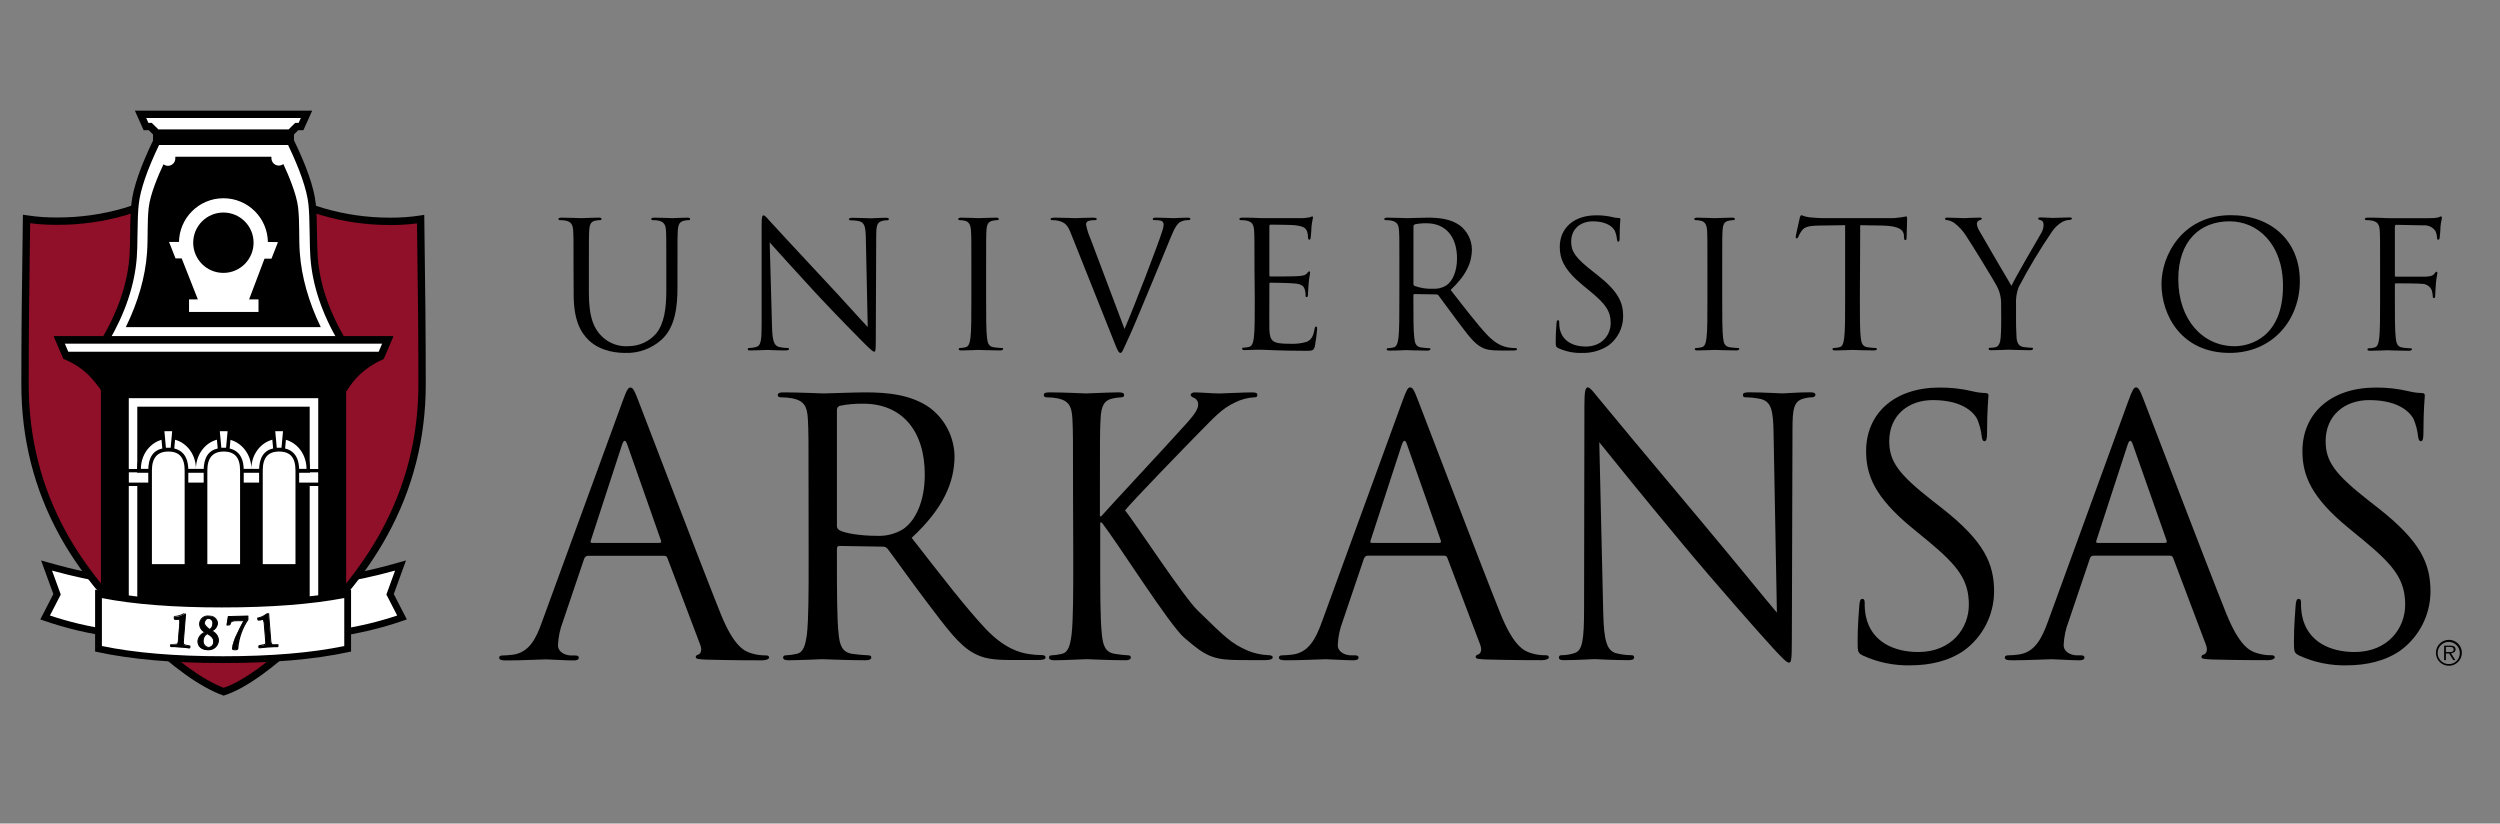 <svg xmlns="http://www.w3.org/2000/svg" xmlns:xlink="http://www.w3.org/1999/xlink" fill="none" version="1.1" width="170" height="56" viewBox="0 0 170 56"><rect x="0" y="0" width="170" height="56" fill="#808080" stroke="none"/><defs><clipPath id="master_svg0_474_20939"><rect x="0" y="0" width="170" height="56" rx="0"/></clipPath></defs><g clip-path="url(#master_svg0_474_20939)"><g><g><path d="M42.337,27.284C42.626,26.487,42.722,26.354,42.868,26.354C43.013,26.354,43.119,26.475,43.398,27.221C43.759,28.135,47.54,38.084,49.01,41.747C49.877,43.89,50.575,44.277,51.083,44.42C51.394,44.519,51.719,44.568,52.045,44.566C52.191,44.566,52.296,44.588,52.296,44.709C52.296,44.83,52.08,44.902,51.814,44.902C51.452,44.902,49.693,44.902,48.033,44.855C47.576,44.83,47.309,44.83,47.309,44.686C47.309,44.588,47.382,44.541,47.478,44.515C47.623,44.468,47.767,44.252,47.623,43.867L45.382,37.941C45.353,37.848,45.263,37.788,45.166,37.795L39.976,37.795C39.855,37.795,39.785,37.868,39.725,37.989L38.28,42.259C38.081,42.776,37.967,43.322,37.943,43.875C37.943,44.355,38.446,44.573,38.858,44.573L39.109,44.573C39.277,44.573,39.36,44.621,39.36,44.716C39.36,44.862,39.215,44.91,38.999,44.91C38.421,44.91,37.386,44.837,37.119,44.837C36.853,44.837,35.529,44.91,34.399,44.91C34.085,44.91,33.941,44.862,33.941,44.716C33.941,44.621,34.037,44.573,34.157,44.573C34.326,44.573,34.66,44.548,34.856,44.523C35.964,44.38,36.446,43.465,36.866,42.262L42.337,27.284ZM44.85,36.918C44.97,36.918,44.97,36.845,44.945,36.75L42.659,30.246Q42.478,29.703,42.297,30.246L40.177,36.75C40.129,36.871,40.177,36.918,40.25,36.918L44.85,36.918ZM54.982,33.667C54.982,29.899,54.982,29.233,54.934,28.465C54.886,27.643,54.683,27.259,53.899,27.09C53.629,27.041,53.355,27.017,53.08,27.017C52.985,27.017,52.887,26.97,52.887,26.874C52.887,26.729,53.007,26.681,53.273,26.681C54.356,26.681,55.874,26.754,55.994,26.754C56.261,26.754,58.089,26.681,58.838,26.681C60.345,26.681,61.968,26.827,63.245,27.741C64.269,28.519,64.881,29.721,64.908,31.007C64.908,32.788,64.154,34.572,61.994,36.572C63.968,39.102,65.606,41.244,67.003,42.737C68.304,44.111,69.339,44.375,69.942,44.473C70.253,44.523,70.567,44.547,70.882,44.546C71.003,44.546,71.098,44.616,71.098,44.689C71.098,44.835,70.955,44.882,70.52,44.882L68.809,44.882C67.46,44.882,66.86,44.762,66.232,44.425C65.197,43.87,64.353,42.689,62.981,40.883C61.976,39.559,60.835,37.943,60.356,37.318C60.279,37.224,60.163,37.17,60.041,37.172L57.08,37.124C56.959,37.124,56.911,37.197,56.911,37.318L56.911,37.911C56.911,40.225,56.911,42.126,57.029,43.139C57.102,43.837,57.248,44.367,57.969,44.463C58.329,44.514,58.691,44.546,59.054,44.561C59.197,44.561,59.248,44.631,59.248,44.704C59.248,44.824,59.127,44.897,58.861,44.897C57.537,44.897,56.019,44.824,55.899,44.824C55.874,44.824,54.356,44.897,53.638,44.897C53.374,44.897,53.253,44.85,53.253,44.704C53.253,44.631,53.301,44.561,53.447,44.561C53.69,44.552,53.931,44.519,54.168,44.463C54.65,44.367,54.771,43.837,54.869,43.139C54.987,42.134,54.987,40.225,54.987,37.911L54.982,33.667ZM56.911,35.763C56.907,35.883,56.973,35.996,57.08,36.052C57.441,36.268,58.549,36.436,59.607,36.436C60.242,36.471,60.873,36.311,61.416,35.979C62.257,35.401,62.885,34.1,62.885,32.268C62.885,29.253,61.295,27.452,58.718,27.452C58.175,27.441,57.634,27.489,57.102,27.595C56.981,27.639,56.904,27.756,56.911,27.884L56.911,35.763ZM72.967,33.667C72.967,29.899,72.967,29.233,72.922,28.465C72.877,27.643,72.693,27.259,71.937,27.09C71.68,27.041,71.42,27.017,71.158,27.017C71.068,27.017,70.977,26.97,70.977,26.874C70.977,26.729,71.09,26.681,71.342,26.681C72.372,26.681,73.723,26.754,73.854,26.754C74.06,26.754,75.389,26.681,76.075,26.681C76.326,26.681,76.442,26.729,76.442,26.874C76.442,26.97,76.349,27.017,76.258,27.017C76.066,27.025,75.874,27.049,75.685,27.09C75.067,27.211,74.884,27.62,74.839,28.465C74.794,29.233,74.794,29.909,74.794,33.667L74.794,35.112L74.879,35.112C75.268,34.655,79.401,30.221,80.235,29.284C80.876,28.583,81.471,27.957,81.471,27.548C81.499,27.331,81.375,27.124,81.172,27.045C81.059,26.997,80.966,26.947,80.966,26.852C80.966,26.756,81.082,26.683,81.243,26.683C81.7,26.683,82.408,26.756,82.958,26.756C83.072,26.756,84.581,26.683,85.154,26.683C85.405,26.683,85.498,26.731,85.498,26.852C85.498,26.972,85.453,27.02,85.27,27.02C84.827,27.045,84.395,27.161,83.999,27.359C83.059,27.794,82.557,28.397,81.526,29.432C80.954,30.01,76.972,34.105,76.502,34.708C77.097,35.406,80.481,40.584,81.421,41.491C83.343,43.37,83.732,43.752,84.83,44.237C85.281,44.426,85.761,44.532,86.25,44.551C86.41,44.551,86.546,44.598,86.546,44.694C86.546,44.789,86.433,44.887,86.044,44.887L84.875,44.887C84.235,44.887,83.8,44.887,83.298,44.84C82.084,44.719,81.511,44.189,80.534,43.37C79.504,42.478,76.027,36.961,74.927,35.539L74.814,35.539L74.814,37.911C74.814,40.225,74.814,42.126,74.927,43.139C74.997,43.837,75.133,44.367,75.821,44.463C76.116,44.513,76.414,44.546,76.713,44.561C76.851,44.561,76.896,44.631,76.896,44.704C76.896,44.824,76.781,44.897,76.53,44.897C75.409,44.897,74.08,44.824,73.897,44.824C73.713,44.824,72.389,44.897,71.701,44.897C71.45,44.897,71.334,44.85,71.334,44.704C71.334,44.631,71.379,44.561,71.518,44.561C71.749,44.552,71.979,44.519,72.203,44.463C72.663,44.367,72.776,43.837,72.869,43.139C72.982,42.134,72.982,40.225,72.982,37.911L72.967,33.667ZM95.362,27.284C95.65,26.487,95.746,26.344,95.892,26.344C96.037,26.344,96.143,26.465,96.422,27.211C96.784,28.125,100.564,38.074,102.034,41.737C102.901,43.88,103.599,44.267,104.107,44.41C104.418,44.509,104.743,44.558,105.069,44.556C105.215,44.556,105.32,44.578,105.32,44.699C105.32,44.819,105.104,44.892,104.838,44.892C104.476,44.892,102.718,44.892,101.069,44.845C100.612,44.819,100.346,44.819,100.346,44.676C100.346,44.578,100.419,44.531,100.514,44.505C100.66,44.458,100.803,44.242,100.66,43.857L98.419,37.931C98.389,37.838,98.3,37.778,98.203,37.785L93,37.785C92.879,37.785,92.809,37.858,92.749,37.979L91.304,42.249C91.105,42.766,90.992,43.312,90.968,43.865C90.968,44.345,91.47,44.563,91.882,44.563L92.133,44.563C92.302,44.563,92.385,44.611,92.385,44.706C92.385,44.852,92.241,44.9,92.023,44.9C91.445,44.9,90.41,44.827,90.144,44.827C89.877,44.827,88.553,44.9,87.423,44.9C87.109,44.9,86.966,44.852,86.966,44.706C86.966,44.611,87.061,44.563,87.182,44.563C87.35,44.563,87.684,44.538,87.88,44.513C88.988,44.37,89.47,43.455,89.902,42.252L95.362,27.284ZM97.874,36.918C97.994,36.918,97.994,36.845,97.972,36.75L95.683,30.246Q95.502,29.703,95.321,30.246L93.201,36.75C93.153,36.871,93.201,36.918,93.274,36.918L97.874,36.918ZM126.68,44.578C126.343,44.41,126.318,44.327,126.318,43.664C126.318,42.46,126.413,41.496,126.438,41.109C126.464,40.858,126.511,40.724,126.632,40.724C126.752,40.724,126.8,40.797,126.8,40.991C126.793,41.289,126.817,41.587,126.873,41.88C127.235,43.664,128.823,44.337,130.438,44.337C132.749,44.337,133.882,42.676,133.882,41.134C133.882,39.471,133.184,38.509,131.119,36.798L130.028,35.901C127.473,33.806,126.896,32.313,126.896,30.675C126.896,28.113,128.823,26.354,131.883,26.354C132.637,26.347,133.389,26.431,134.123,26.605C134.398,26.675,134.681,26.715,134.965,26.724C135.158,26.724,135.216,26.774,135.216,26.894C135.216,27.015,135.12,27.809,135.12,29.447C135.12,29.831,135.073,30.002,134.952,30.002C134.831,30.002,134.784,29.881,134.759,29.688C134.715,29.273,134.609,28.868,134.445,28.485C134.301,28.218,133.651,27.206,131.43,27.206C129.767,27.206,128.468,28.243,128.468,30.002C128.468,31.374,129.094,32.24,131.405,34.049L132.081,34.577C134.922,36.818,135.598,38.313,135.598,40.24C135.587,41.821,134.828,43.304,133.551,44.237C132.513,44.96,131.214,45.242,129.913,45.242C128.799,45.27,127.693,45.043,126.68,44.578ZM144.72,27.284C145.009,26.487,145.107,26.344,145.25,26.344C145.393,26.344,145.501,26.465,145.78,27.211C146.142,28.125,149.923,38.074,151.392,41.737C152.262,43.88,152.96,44.267,153.465,44.41C153.777,44.509,154.103,44.558,154.43,44.556C154.573,44.556,154.681,44.578,154.681,44.699C154.681,44.819,154.465,44.892,154.201,44.892C153.839,44.892,152.081,44.892,150.418,44.845C149.96,44.819,149.697,44.819,149.697,44.676C149.697,44.578,149.767,44.531,149.865,44.505C150.008,44.458,150.154,44.242,150.008,43.857L147.77,37.931C147.738,37.838,147.649,37.779,147.551,37.785L142.363,37.785C142.244,37.782,142.139,37.863,142.112,37.979L140.668,42.249C140.467,42.766,140.352,43.311,140.328,43.865C140.328,44.345,140.831,44.563,141.243,44.563L141.494,44.563C141.665,44.563,141.745,44.611,141.745,44.706C141.745,44.852,141.602,44.9,141.386,44.9C140.806,44.9,139.771,44.827,139.507,44.827C139.243,44.827,137.917,44.9,136.784,44.9C136.47,44.9,136.326,44.852,136.326,44.706C136.326,44.611,136.422,44.563,136.542,44.563C136.776,44.558,137.009,44.541,137.241,44.513C138.349,44.37,138.831,43.455,139.266,42.252L144.72,27.284ZM147.232,36.918C147.35,36.918,147.35,36.845,147.328,36.75L145.039,30.246Q144.858,29.703,144.677,30.246L142.557,36.75C142.509,36.871,142.557,36.918,142.63,36.918L147.232,36.918ZM156.349,44.578C156.012,44.41,155.987,44.327,155.987,43.664C155.987,42.46,156.085,41.496,156.108,41.109C156.133,40.858,156.181,40.724,156.301,40.724C156.422,40.724,156.47,40.797,156.47,40.991C156.462,41.289,156.487,41.587,156.543,41.88C156.904,43.664,158.492,44.337,160.107,44.337C162.419,44.337,163.552,42.676,163.552,41.134C163.552,39.471,162.853,38.509,160.788,36.798L159.698,35.901C157.143,33.806,156.565,32.313,156.565,30.675C156.565,28.113,158.492,26.354,161.552,26.354C162.306,26.347,163.059,26.431,163.793,26.605C164.069,26.675,164.352,26.715,164.637,26.724C164.828,26.724,164.888,26.774,164.888,26.894C164.888,27.015,164.793,27.809,164.793,29.447C164.793,29.831,164.745,30.002,164.625,30.002C164.504,30.002,164.456,29.881,164.431,29.688C164.387,29.274,164.282,28.868,164.12,28.485C163.974,28.218,163.323,27.206,161.105,27.206C159.442,27.206,158.143,28.243,158.143,30.002C158.143,31.374,158.768,32.24,161.08,34.049L161.756,34.577C164.597,36.818,165.273,38.313,165.273,40.24C165.262,41.821,164.503,43.304,163.225,44.237C162.188,44.96,160.889,45.242,159.587,45.242C158.471,45.271,157.364,45.044,156.349,44.578ZM109.018,41.614C109.061,43.591,109.27,44.217,109.862,44.41C110.217,44.504,110.581,44.552,110.948,44.553C111.056,44.553,111.121,44.601,111.121,44.699C111.121,44.842,110.99,44.89,110.732,44.89C109.496,44.89,108.629,44.819,108.433,44.819C108.237,44.819,107.328,44.89,106.353,44.89C106.134,44.89,106.006,44.867,106.006,44.699C106.006,44.601,106.071,44.553,106.179,44.553C106.481,44.554,106.78,44.505,107.066,44.41C107.609,44.239,107.717,43.541,107.717,41.35L107.74,27.548C107.74,26.608,107.805,26.342,107.978,26.342C108.152,26.342,108.521,26.872,108.732,27.113C109.056,27.522,112.287,31.401,115.626,35.376C117.771,37.928,120.148,40.868,120.829,41.657L120.602,29.427C120.58,27.859,120.429,27.329,119.756,27.138C119.407,27.061,119.051,27.02,118.693,27.017C118.542,27.017,118.52,26.945,118.52,26.849C118.52,26.703,118.693,26.678,118.954,26.678C119.929,26.678,120.964,26.751,121.215,26.751C121.467,26.751,122.17,26.678,123.059,26.678C123.298,26.678,123.449,26.703,123.449,26.849C123.449,26.945,123.363,27.017,123.21,27.017C123.034,27.015,122.859,27.04,122.69,27.09C121.974,27.259,121.889,27.789,121.889,29.233L121.846,43.35C121.846,44.938,121.801,45.058,121.65,45.058C121.499,45.058,121.215,44.807,120.067,43.518C119.829,43.267,116.708,39.75,114.41,36.986C111.897,33.971,109.445,30.942,108.752,30.072L109.018,41.614ZM39.001,18.265C39.001,16.401,39.001,16.066,38.976,15.685C38.951,15.303,38.858,15.087,38.474,15.004C38.339,14.979,38.203,14.967,38.067,14.969C38.019,14.969,37.971,14.943,37.971,14.896C37.971,14.848,38.031,14.8,38.162,14.8C38.7,14.8,39.418,14.835,39.536,14.835C39.654,14.835,40.35,14.798,40.712,14.798C40.843,14.798,40.903,14.823,40.903,14.893C40.903,14.964,40.855,14.966,40.807,14.966C40.707,14.969,40.607,14.98,40.508,15.001C40.187,15.049,40.091,15.252,40.066,15.682C40.044,16.064,40.044,16.398,40.044,18.262L40.044,19.933C40.044,21.654,40.426,22.395,40.938,22.885C41.418,23.351,42.075,23.589,42.742,23.54C43.462,23.536,44.145,23.223,44.619,22.681C45.166,22,45.309,20.986,45.309,19.754L45.309,18.265C45.309,16.401,45.309,16.066,45.287,15.685C45.264,15.303,45.166,15.087,44.784,15.004C44.651,14.979,44.516,14.967,44.38,14.969C44.332,14.969,44.284,14.943,44.284,14.896C44.284,14.848,44.342,14.8,44.475,14.8C45.013,14.8,45.669,14.835,45.732,14.835C45.794,14.835,46.375,14.8,46.736,14.8C46.867,14.8,46.927,14.825,46.927,14.896C46.927,14.966,46.88,14.969,46.832,14.969C46.731,14.971,46.631,14.983,46.533,15.004C46.211,15.074,46.116,15.255,46.091,15.685C46.068,16.066,46.068,16.401,46.068,18.265L46.068,19.541C46.068,20.832,45.925,22.264,44.968,23.113C44.293,23.715,43.412,24.032,42.508,23.998C42.101,23.998,40.895,23.95,40.049,23.149C39.463,22.588,39.009,21.752,39.009,20.008L39.001,18.265ZM52.497,22.206C52.52,23.184,52.64,23.495,52.962,23.591C53.158,23.638,53.358,23.662,53.56,23.664C53.62,23.664,53.655,23.686,53.655,23.734C53.655,23.782,53.582,23.829,53.439,23.829C52.758,23.829,52.281,23.794,52.183,23.794C52.085,23.794,51.575,23.829,51.037,23.829C50.917,23.829,50.847,23.829,50.847,23.734C50.847,23.686,50.882,23.664,50.942,23.664C51.108,23.663,51.273,23.639,51.432,23.591C51.731,23.508,51.791,23.161,51.791,22.083L51.791,15.24C51.791,14.775,51.829,14.642,51.924,14.642C52.02,14.642,52.221,14.893,52.341,15.026C52.52,15.227,54.301,17.152,56.14,19.121C57.323,20.378,58.625,21.845,59.006,22.239L58.876,16.172C58.863,15.396,58.78,15.132,58.409,15.036C58.216,14.999,58.02,14.98,57.823,14.979C57.74,14.979,57.728,14.941,57.728,14.893C57.728,14.846,57.823,14.81,57.979,14.81C58.517,14.81,59.092,14.846,59.222,14.846C59.353,14.846,59.748,14.81,60.227,14.81C60.358,14.81,60.443,14.823,60.443,14.893C60.443,14.964,60.393,14.979,60.31,14.979C60.214,14.977,60.117,14.989,60.024,15.014C59.629,15.097,59.582,15.361,59.582,16.077L59.554,23.066C59.554,23.855,59.529,23.915,59.446,23.915C59.363,23.915,59.195,23.782,58.574,23.149C58.444,23.03,56.723,21.274,55.457,19.913C54.07,18.405,52.721,16.916,52.339,16.484L52.497,22.206ZM67.056,20.367C67.056,21.513,67.056,22.455,67.116,22.958C67.151,23.304,67.224,23.568,67.581,23.616C67.749,23.638,68.01,23.664,68.118,23.664C68.226,23.664,68.214,23.699,68.214,23.734C68.214,23.769,68.154,23.829,68.023,23.829C67.365,23.829,66.614,23.794,66.553,23.794C66.493,23.794,65.742,23.829,65.383,23.829C65.252,23.829,65.192,23.807,65.192,23.734C65.192,23.699,65.217,23.664,65.287,23.664C65.408,23.659,65.528,23.643,65.646,23.616C65.885,23.568,65.945,23.304,65.993,22.958C66.053,22.455,66.053,21.513,66.053,20.367L66.053,18.265C66.053,16.401,66.053,16.066,66.028,15.685C66.003,15.303,65.885,15.074,65.621,15.016C65.501,14.985,65.377,14.969,65.252,14.969C65.204,14.969,65.156,14.943,65.156,14.896C65.156,14.848,65.217,14.8,65.347,14.8C65.742,14.8,66.493,14.835,66.553,14.835C66.614,14.835,67.365,14.8,67.724,14.8C67.855,14.8,67.915,14.825,67.915,14.896C67.915,14.966,67.867,14.969,67.819,14.969C67.719,14.971,67.619,14.983,67.521,15.004C67.199,15.062,67.103,15.255,67.078,15.685C67.056,16.066,67.056,16.401,67.056,18.265L67.056,20.367ZM76.467,22.372C77.16,20.772,78.76,16.594,79.022,15.745C79.078,15.599,79.115,15.446,79.13,15.29C79.136,15.176,79.075,15.069,78.974,15.016C78.827,14.978,78.674,14.962,78.522,14.969C78.449,14.969,78.389,14.969,78.389,14.896C78.389,14.823,78.462,14.8,78.64,14.8C79.117,14.8,79.667,14.835,79.811,14.835C79.881,14.835,80.396,14.8,80.743,14.8C80.873,14.8,80.946,14.825,80.946,14.883C80.946,14.941,80.898,14.969,80.8,14.969C80.6,14.963,80.402,15.012,80.228,15.112C80.074,15.217,79.894,15.421,79.572,16.232C79.441,16.569,78.843,17.991,78.233,19.471C77.504,21.214,76.977,22.503,76.693,23.091C76.359,23.807,76.311,23.998,76.19,23.998C76.07,23.998,75.989,23.829,75.761,23.244L72.847,15.936C72.595,15.265,72.404,15.134,71.987,15.016C71.838,14.982,71.686,14.966,71.533,14.969C71.462,14.969,71.437,14.931,71.437,14.883C71.437,14.835,71.558,14.8,71.749,14.8C72.322,14.8,73.005,14.835,73.146,14.835C73.286,14.835,73.804,14.8,74.256,14.8C74.472,14.8,74.58,14.825,74.58,14.883C74.58,14.941,74.542,14.969,74.459,14.969C74.307,14.963,74.154,14.982,74.007,15.026C73.906,15.067,73.843,15.169,73.851,15.278C73.92,15.624,74.028,15.961,74.173,16.283L76.467,22.372ZM85.305,18.265C85.305,16.401,85.305,16.066,85.28,15.685C85.255,15.303,85.162,15.087,84.777,15.004C84.643,14.979,84.507,14.967,84.37,14.969C84.323,14.969,84.275,14.943,84.275,14.896C84.275,14.848,84.335,14.8,84.466,14.8C84.742,14.8,85.064,14.8,85.325,14.813L85.815,14.835L88.551,14.835C88.724,14.828,88.896,14.808,89.066,14.775C89.124,14.775,89.171,14.715,89.232,14.715C89.292,14.715,89.279,14.763,89.279,14.823C89.279,14.883,89.219,15.049,89.184,15.383C89.184,15.504,89.149,16.029,89.124,16.172C89.124,16.232,89.088,16.303,89.041,16.303C88.993,16.303,88.945,16.242,88.945,16.147C88.946,16.001,88.922,15.856,88.875,15.717C88.789,15.526,88.671,15.383,88.026,15.313C87.822,15.288,86.518,15.275,86.39,15.275C86.343,15.275,86.317,15.313,86.317,15.396L86.317,18.682C86.317,18.765,86.33,18.802,86.39,18.802C86.543,18.802,88.013,18.802,88.287,18.777C88.561,18.752,88.742,18.729,88.85,18.611C88.958,18.493,88.98,18.456,89.028,18.456C89.076,18.456,89.088,18.478,89.088,18.551C89.088,18.624,89.028,18.825,88.993,19.219C88.97,19.458,88.945,19.9,88.945,19.973C88.945,20.046,88.945,20.202,88.862,20.202C88.779,20.202,88.779,20.154,88.779,20.094C88.785,19.96,88.768,19.827,88.729,19.699C88.681,19.531,88.576,19.33,88.109,19.282C87.787,19.244,86.601,19.222,86.4,19.222C86.353,19.217,86.312,19.257,86.317,19.305L86.317,20.357C86.317,20.762,86.305,22.149,86.317,22.4C86.353,23.221,86.533,23.377,87.704,23.377C88.091,23.398,88.478,23.354,88.85,23.247C89.161,23.116,89.304,22.877,89.387,22.387C89.41,22.254,89.435,22.206,89.495,22.206C89.556,22.206,89.566,22.302,89.566,22.387C89.533,22.776,89.481,23.162,89.41,23.546C89.327,23.855,89.232,23.855,88.767,23.855C87.87,23.855,87.214,23.832,86.757,23.819C86.3,23.807,86.003,23.784,85.825,23.784L85.348,23.784C85.096,23.784,84.845,23.807,84.654,23.807C84.524,23.807,84.463,23.784,84.463,23.711C84.463,23.676,84.488,23.641,84.559,23.641C84.68,23.636,84.8,23.62,84.918,23.593C85.157,23.546,85.217,23.282,85.265,22.935C85.325,22.433,85.325,21.49,85.325,20.345L85.305,18.265ZM95.158,18.265C95.158,16.401,95.158,16.066,95.133,15.685C95.108,15.303,95.012,15.087,94.631,15.004C94.496,14.979,94.36,14.967,94.224,14.969C94.176,14.969,94.128,14.943,94.128,14.896C94.128,14.848,94.188,14.8,94.319,14.8C94.857,14.8,95.61,14.835,95.668,14.835C95.801,14.835,96.708,14.8,97.077,14.8C97.831,14.8,98.63,14.873,99.263,15.325C99.772,15.713,100.077,16.311,100.09,16.951C100.09,17.835,99.718,18.709,98.643,19.714C99.622,20.97,100.434,22.031,101.127,22.772C101.773,23.453,102.285,23.583,102.584,23.631C102.739,23.657,102.895,23.669,103.052,23.669C103.109,23.669,103.157,23.704,103.157,23.739C103.157,23.812,103.087,23.834,102.871,23.834L102.012,23.834C101.341,23.834,101.044,23.777,100.733,23.608C100.218,23.334,99.801,22.749,99.12,21.85C98.617,21.192,98.057,20.393,97.819,20.091C97.781,20.044,97.723,20.018,97.663,20.021L96.193,19.996C96.133,19.996,96.11,20.031,96.11,20.091L96.11,20.38C96.11,21.526,96.11,22.468,96.171,22.97C96.206,23.317,96.276,23.581,96.635,23.628C96.804,23.651,97.065,23.676,97.173,23.676C97.281,23.676,97.268,23.711,97.268,23.746C97.268,23.782,97.208,23.842,97.077,23.842C96.422,23.842,95.668,23.807,95.608,23.807Q94.854,23.842,94.485,23.842C94.354,23.842,94.294,23.819,94.294,23.746C94.294,23.711,94.319,23.676,94.389,23.676C94.51,23.671,94.631,23.655,94.749,23.628C94.987,23.581,95.048,23.317,95.095,22.97C95.156,22.468,95.156,21.526,95.156,20.38L95.158,18.265ZM96.113,19.302C96.11,19.362,96.142,19.418,96.196,19.445C96.598,19.59,97.025,19.655,97.452,19.636C97.767,19.654,98.08,19.575,98.349,19.41C98.766,19.124,99.077,18.478,99.077,17.571C99.077,16.079,98.288,15.182,97.012,15.182C96.743,15.175,96.474,15.2,96.211,15.255C96.15,15.275,96.111,15.334,96.115,15.398L96.113,19.302ZM105.966,23.674C105.798,23.591,105.788,23.543,105.788,23.221C105.788,22.624,105.835,22.146,105.845,21.965C105.858,21.832,105.883,21.774,105.941,21.774C105.999,21.774,106.026,21.81,106.026,21.905C106.023,22.053,106.034,22.201,106.061,22.347C106.24,23.231,107.029,23.566,107.82,23.566C108.966,23.566,109.526,22.742,109.526,21.978C109.526,21.154,109.182,20.674,108.154,19.827L107.616,19.385C106.36,18.345,106.064,17.606,106.064,16.793C106.064,15.514,107.019,14.642,108.536,14.642C108.91,14.637,109.283,14.677,109.646,14.763C109.783,14.798,109.923,14.818,110.063,14.823C110.159,14.823,110.184,14.846,110.184,14.906C110.184,14.966,110.136,15.361,110.136,16.162C110.136,16.353,110.114,16.436,110.053,16.436C109.993,16.436,109.968,16.378,109.955,16.28C109.934,16.075,109.883,15.874,109.802,15.685C109.729,15.551,109.408,15.052,108.31,15.052C107.486,15.052,106.84,15.554,106.84,16.436C106.84,17.117,107.149,17.546,108.297,18.446L108.631,18.709C110.041,19.82,110.375,20.561,110.375,21.516C110.372,22.298,110,23.033,109.37,23.498C108.834,23.845,108.205,24.021,107.566,24C107.015,24.016,106.467,23.904,105.966,23.674ZM117.11,20.367C117.11,21.513,117.11,22.455,117.168,22.958C117.203,23.304,117.276,23.568,117.635,23.616C117.801,23.638,118.065,23.664,118.173,23.664C118.281,23.664,118.269,23.699,118.269,23.734C118.269,23.769,118.208,23.829,118.078,23.829C117.419,23.829,116.668,23.794,116.608,23.794C116.548,23.794,115.794,23.829,115.437,23.829C115.307,23.829,115.246,23.807,115.246,23.734C115.246,23.699,115.269,23.664,115.342,23.664C115.462,23.659,115.581,23.643,115.698,23.616C115.95,23.568,115.997,23.304,116.045,22.958C116.105,22.455,116.105,21.513,116.105,20.367L116.105,18.265C116.105,16.401,116.105,16.066,116.083,15.685C116.06,15.303,115.94,15.074,115.676,15.016C115.555,14.985,115.431,14.969,115.307,14.969C115.259,14.969,115.209,14.943,115.209,14.896C115.209,14.848,115.269,14.8,115.4,14.8C115.794,14.8,116.548,14.835,116.608,14.835C116.668,14.835,117.419,14.8,117.779,14.8C117.909,14.8,117.97,14.825,117.97,14.896C117.97,14.966,117.922,14.969,117.874,14.969C117.774,14.971,117.673,14.983,117.575,15.004C117.251,15.062,117.156,15.255,117.133,15.685C117.11,16.066,117.11,16.401,117.11,18.265L117.11,20.367ZM126.471,20.367C126.471,21.513,126.471,22.455,126.531,22.958C126.567,23.304,126.639,23.568,126.999,23.616C127.164,23.638,127.428,23.664,127.536,23.664C127.607,23.664,127.632,23.699,127.632,23.734C127.632,23.769,127.571,23.829,127.438,23.829C126.783,23.829,126.031,23.794,125.971,23.794C125.911,23.794,125.157,23.829,124.8,23.829C124.67,23.829,124.609,23.807,124.609,23.734C124.609,23.699,124.632,23.664,124.705,23.664C124.825,23.659,124.945,23.643,125.062,23.616C125.313,23.568,125.361,23.304,125.408,22.958C125.469,22.455,125.469,21.513,125.469,20.367L125.469,15.313L123.71,15.338C122.971,15.35,122.685,15.433,122.494,15.72C122.413,15.835,122.345,15.959,122.291,16.089C122.255,16.187,122.218,16.21,122.17,16.21C122.122,16.21,122.11,16.174,122.11,16.102C122.11,15.984,122.361,14.956,122.374,14.861C122.386,14.765,122.444,14.632,122.494,14.632C122.662,14.702,122.839,14.75,123.019,14.775C123.363,14.813,123.818,14.835,123.961,14.835L128.441,14.835C128.725,14.842,129.009,14.821,129.29,14.775C129.468,14.753,129.576,14.717,129.624,14.717C129.672,14.717,129.684,14.788,129.684,14.861C129.684,15.217,129.647,16.041,129.647,16.174C129.647,16.308,129.611,16.328,129.564,16.328C129.516,16.328,129.481,16.293,129.468,16.127L129.468,15.994C129.433,15.637,129.147,15.361,128.001,15.338L126.494,15.313L126.471,20.367ZM136.075,20.737C136.094,20.301,135.998,19.868,135.799,19.481C135.716,19.29,134.116,16.662,133.696,16.039C133.483,15.697,133.207,15.398,132.885,15.157C132.735,15.054,132.563,14.988,132.383,14.966C132.322,14.966,132.262,14.941,132.262,14.881C132.262,14.82,132.31,14.798,132.418,14.798C132.644,14.798,133.541,14.833,133.601,14.833C133.661,14.833,134.136,14.798,134.605,14.798C134.736,14.798,134.761,14.833,134.761,14.881C134.761,14.928,134.688,14.941,134.58,14.989C134.493,15.025,134.434,15.108,134.427,15.202C134.439,15.368,134.491,15.529,134.58,15.67C134.774,16.016,136.565,19.096,136.779,19.438C137.007,18.935,138.525,16.32,138.763,15.921C138.885,15.74,138.955,15.528,138.964,15.31C138.964,15.144,138.916,15.011,138.773,14.976C138.63,14.941,138.595,14.916,138.595,14.858C138.595,14.8,138.665,14.785,138.786,14.785C139.097,14.785,139.479,14.82,139.575,14.82C139.67,14.82,140.507,14.785,140.733,14.785C140.816,14.785,140.889,14.81,140.889,14.858C140.889,14.906,140.828,14.954,140.733,14.954C140.538,14.961,140.349,15.019,140.183,15.119C139.934,15.28,139.719,15.487,139.55,15.73C138.717,16.95,137.955,18.218,137.268,19.526C137.125,19.907,137.064,20.315,137.09,20.722L137.09,21.749C137.09,21.94,137.09,22.44,137.125,22.943C137.15,23.289,137.256,23.553,137.615,23.601C137.783,23.623,138.045,23.649,138.153,23.649C138.261,23.649,138.248,23.684,138.248,23.719C138.248,23.754,138.188,23.814,138.057,23.814C137.402,23.814,136.648,23.779,136.588,23.779C136.527,23.779,135.776,23.814,135.417,23.814C135.286,23.814,135.226,23.792,135.226,23.719C135.226,23.684,135.251,23.649,135.321,23.649C135.44,23.648,135.559,23.637,135.676,23.616C135.914,23.568,136.022,23.304,136.045,22.958C136.083,22.455,136.083,21.953,136.083,21.764L136.075,20.737ZM151.696,14.632C154.382,14.632,156.389,16.328,156.389,19.111C156.389,21.787,154.503,23.998,151.616,23.998C148.35,23.998,146.981,21.453,146.981,19.302C146.981,17.368,148.398,14.632,151.696,14.632ZM151.948,23.543C153.02,23.543,155.244,22.922,155.244,19.445C155.244,16.579,153.513,15.049,151.611,15.049C149.619,15.049,148.124,16.363,148.124,18.978C148.124,21.752,149.797,23.543,151.948,23.543ZM161.846,18.265C161.846,16.401,161.846,16.066,161.823,15.685C161.801,15.303,161.703,15.087,161.308,15.004C161.175,14.979,161.04,14.967,160.904,14.969C160.856,14.969,160.808,14.943,160.808,14.896C160.808,14.848,160.869,14.8,160.999,14.8C161.273,14.8,161.595,14.8,161.859,14.813L162.348,14.835C162.6,14.848,165.011,14.835,165.288,14.835C165.464,14.837,165.64,14.82,165.813,14.785C165.883,14.763,165.931,14.715,165.979,14.715C166.026,14.715,166.052,14.763,166.052,14.823C166.052,14.883,165.991,15.049,165.956,15.383C165.956,15.504,165.921,16.029,165.896,16.172C165.896,16.232,165.861,16.303,165.8,16.303C165.74,16.303,165.717,16.242,165.717,16.159C165.71,16.003,165.673,15.85,165.609,15.707C165.425,15.446,165.117,15.3,164.798,15.323L162.956,15.288C162.886,15.288,162.851,15.323,162.851,15.418L162.851,18.707C162.851,18.777,162.851,18.812,162.934,18.812L164.999,18.812C165.288,18.787,165.441,18.752,165.549,18.596C165.597,18.539,165.634,18.478,165.682,18.478C165.73,18.478,165.74,18.513,165.74,18.574C165.74,18.634,165.682,18.848,165.645,19.242C165.622,19.481,165.597,19.958,165.597,20.041C165.597,20.124,165.597,20.27,165.514,20.27C165.431,20.27,165.431,20.222,165.431,20.161C165.422,20.016,165.398,19.872,165.358,19.732C165.249,19.483,165.009,19.317,164.738,19.302C164.439,19.267,163.137,19.267,162.934,19.267C162.874,19.267,162.851,19.29,162.851,19.373L162.851,20.39C162.851,21.536,162.851,22.478,162.911,22.98C162.946,23.327,163.017,23.591,163.376,23.638C163.544,23.661,163.806,23.686,163.914,23.686C164.022,23.686,164.009,23.721,164.009,23.757C164.009,23.792,163.949,23.852,163.818,23.852C163.16,23.852,162.409,23.817,162.348,23.817C162.288,23.817,161.537,23.852,161.178,23.852C161.047,23.852,160.987,23.829,160.987,23.757C160.987,23.721,161.012,23.686,161.082,23.686C161.203,23.681,161.323,23.665,161.442,23.638C161.693,23.591,161.74,23.327,161.788,22.98C161.846,22.478,161.846,21.536,161.846,20.39L161.846,18.265Z" fill="#000000" fill-opacity="1"/></g><g><path d="M22.257,43.161Q23.83,42.942,25.109,42.638Q26.244,42.367,27.337,41.988L26.525,40.413L27.236,38.455Q25.882,38.842,24.692,39.096C23.895,39.26,23.09,39.383,22.28,39.463L22.257,43.161ZM8.148,43.161Q6.573,42.942,5.297,42.638Q4.159,42.367,3.068,41.988L3.88,40.413L3.166,38.455Q4.52,38.842,5.711,39.096C6.509,39.261,7.315,39.383,8.126,39.463L8.148,43.161Z" fill="#FFFFFF" fill-opacity="1"/><path d="M8.381,43.427L8.357,39.461L8.355,39.253L8.148,39.233Q6.944,39.114,5.759,38.87Q4.576,38.618,3.23,38.233L2.794,38.109L3.628,40.397L2.741,42.119L2.992,42.206Q4.094,42.589,5.243,42.863Q6.53,43.17,8.116,43.39L8.381,43.427ZM22.05,39.253L22.049,39.461L22.024,43.427L22.289,43.39Q23.873,43.17,25.162,42.863Q26.309,42.589,27.413,42.206L27.664,42.119L26.777,40.396L27.608,38.109L27.173,38.233Q25.826,38.618,24.643,38.87Q23.46,39.114,22.257,39.233L22.05,39.253ZM7.896,39.672Q6.772,39.551,5.663,39.322Q4.658,39.108,3.538,38.8L4.132,40.428L3.396,41.855Q4.355,42.176,5.35,42.414Q6.508,42.689,7.915,42.894L7.896,39.672ZM22.51,39.671L22.49,42.894Q23.895,42.689,25.055,42.414Q26.048,42.176,27.009,41.855L26.274,40.429L26.866,38.8Q25.745,39.108,24.74,39.322Q23.632,39.551,22.51,39.671Z" fill-rule="evenodd" fill="#000000" fill-opacity="1"/></g><g><path d="M15.205,9.808Q18.325,13.325,21.917,14.393C23.403,14.828,24.944,15.049,26.492,15.051C27.199,15.058,27.904,15.009,28.603,14.903Q28.701,21.434,28.701,26.135C28.701,34.152,24.503,39.475,20.767,43.043C17.456,46.203,15.586,46.914,15.21,47.037Q12.974,46.216,9.64,43.03C5.904,39.463,1.701,34.267,1.701,26.122Q1.701,21.517,1.804,14.89C2.502,14.996,3.208,15.046,3.914,15.038C5.462,15.041,7.003,14.823,8.489,14.393Q12.082,13.332,15.205,9.808Z" fill="#8F1028" fill-opacity="1"/><path d="M8.419,14.153L8.419,14.153Q6.212,14.792,3.912,14.788Q2.871,14.799,1.842,14.643L1.559,14.6L1.554,14.886Q1.451,21.515,1.451,26.122Q1.451,31.681,4.051,36.413Q5.928,39.831,9.467,43.211Q12.839,46.432,15.123,47.272L15.205,47.302L15.287,47.275Q17.427,46.576,20.939,43.223Q24.444,39.876,26.354,36.377Q28.951,31.619,28.951,26.135Q28.951,21.434,28.853,14.899L28.848,14.612L28.565,14.655Q27.536,14.812,26.493,14.801Q24.194,14.799,21.989,14.153Q18.465,13.106,15.392,9.642L15.205,9.431L15.018,9.642Q11.943,13.112,8.42,14.152L8.419,14.153ZM3.917,15.288Q6.283,15.292,8.559,14.633L8.56,14.632Q12.114,13.584,15.205,10.182Q18.293,13.576,21.846,14.632Q24.122,15.299,26.492,15.301Q27.428,15.311,28.357,15.19Q28.451,21.54,28.451,26.135Q28.451,31.491,25.915,36.137Q24.043,39.568,20.594,42.862Q17.233,46.07,15.214,46.772Q13.048,45.94,9.813,42.849Q6.329,39.523,4.489,36.172Q1.951,31.553,1.951,26.122Q1.951,21.618,2.05,15.177Q2.979,15.298,3.917,15.288Z" fill-rule="evenodd" fill="#000000" fill-opacity="1"/></g><g><path d="M6.863,26.333L23.54,26.333L23.54,41.969L6.863,41.969L6.863,26.333Z" fill="#000000" fill-opacity="1"/></g><g><path d="M6.938,23.49Q8.832,20.418,9.053,17.481C9.138,16.313,9.053,15.019,9.188,13.846Q9.362,12.281,10.676,9.575L19.73,9.575Q21.044,12.273,21.22,13.846C21.35,15.019,21.27,16.313,21.355,17.481Q21.566,20.418,23.461,23.49L6.938,23.49Z" fill="#FFFFFF" fill-opacity="1"/><path d="M6.49,23.74L23.909,23.74L23.674,23.359Q21.811,20.339,21.605,17.463Q21.568,16.956,21.557,15.883Q21.543,14.487,21.468,13.818Q21.288,12.202,19.955,9.466L19.886,9.325L10.519,9.325L10.451,9.466Q9.118,12.21,8.94,13.817Q8.862,14.492,8.85,15.898Q8.84,16.961,8.804,17.462Q8.587,20.339,6.725,23.359L6.49,23.74ZM23.019,23.24L7.379,23.24Q9.09,20.314,9.302,17.5Q9.34,16.982,9.35,15.903Q9.362,14.523,9.437,13.875Q9.601,12.392,10.833,9.825L19.573,9.825Q20.805,12.384,20.971,13.874Q21.043,14.517,21.057,15.888Q21.068,16.977,21.106,17.499Q21.308,20.314,23.019,23.24Z" fill-rule="evenodd" fill="#000000" fill-opacity="1"/></g><g><path d="M9.049,27.363L21.351,27.363L21.351,43.64L9.049,43.64L9.049,27.363Z" fill="#000000" fill-opacity="1"/></g><g><path d="M21.059,27.654L21.059,43.353L9.335,43.353L9.335,27.654L21.059,27.654ZM21.64,27.076L8.757,27.076L8.757,43.931L21.64,43.931L21.64,27.076Z" fill="#FFFFFF" fill-opacity="1"/></g><g><path d="M10.544,9.71L10.544,8.921L19.864,8.921L19.864,9.712L10.544,9.71Z" fill="#000000" fill-opacity="1"/></g><g><path d="M19.728,9.057L19.728,9.587L10.666,9.587L10.666,9.059L19.728,9.059M19.979,8.808L10.407,8.808L10.407,9.858L19.989,9.858L19.989,8.795L19.979,8.808Z" fill="#000000" fill-opacity="1"/></g><g><path d="M20.553,8.736L20.962,7.827L21.045,7.643L9.356,7.643L9.845,8.736L10.165,8.736L10.62,9.181L19.735,9.181L19.789,9.181L20.236,8.736L20.553,8.736ZM20.384,8.475L20.641,7.904L9.759,7.904L10.014,8.475L20.384,8.475L20.384,8.475ZM19.865,8.736L10.539,8.736L19.681,8.919L19.865,8.736L19.865,8.736Z" fill-rule="evenodd" fill="#000000" fill-opacity="1"/></g><g><path d="M6.96,26.509C6.687,26.114,6.379,25.744,6.04,25.404C5.563,24.951,5.005,24.593,4.395,24.348L3.779,22.952L26.616,22.952L26.015,24.351C25.423,24.604,24.879,24.959,24.41,25.401C24.072,25.725,23.777,26.091,23.533,26.491L6.96,26.509Z" fill="#000000" fill-opacity="1"/></g><g><path d="M26.489,23.041L25.952,24.297C25.36,24.553,24.817,24.91,24.349,25.352C24.018,25.671,23.728,26.028,23.485,26.417L7.004,26.435C6.732,26.046,6.426,25.682,6.09,25.347C5.614,24.894,5.058,24.534,4.449,24.287L3.914,23.031L26.489,23.031M26.74,22.865L3.66,22.865L4.323,24.41C4.935,24.652,5.495,25.007,5.974,25.458C6.324,25.808,6.638,26.192,6.914,26.603L23.583,26.586C23.822,26.174,24.12,25.799,24.467,25.473C24.938,25.032,25.483,24.678,26.077,24.425L26.74,22.88L26.74,22.865Z" fill="#000000" fill-opacity="1"/></g><g><path d="M8.647,32.028L21.751,32.028L21.751,32.958L8.647,32.958L8.647,32.028Z" fill="#FFFFFF" fill-opacity="1"/></g><g><path d="M21.636,32.12L21.636,32.819L8.761,32.819L8.761,32.12L21.636,32.12ZM21.867,31.891L8.532,31.891L8.532,33.05L21.865,33.05L21.865,31.891L21.867,31.891ZM20.385,17.175C20.315,16.192,20.385,15.102,20.272,14.115C20.169,13.19,19.594,11.854,19.267,11.155C19.117,11.273,18.913,11.295,18.741,11.212C18.569,11.129,18.458,10.957,18.456,10.766C18.452,10.731,18.452,10.695,18.456,10.66L11.921,10.66C11.925,10.698,11.925,10.736,11.921,10.773C11.921,11.051,11.696,11.276,11.419,11.276C11.309,11.275,11.203,11.238,11.117,11.17C10.781,11.884,10.213,13.198,10.112,14.12C10.002,15.107,10.07,16.197,9.999,17.18Q9.819,19.657,8.555,22.244L21.812,22.244Q20.564,19.652,20.385,17.175Z" fill="#000000" fill-opacity="1"/></g><g><path d="M18.166,16.503C18.166,14.861,16.835,13.531,15.194,13.531C13.552,13.531,12.222,14.861,12.222,16.503L11.568,16.503L11.97,17.523L12.39,17.523L13.528,20.409L12.905,20.409L12.905,21.163L17.527,21.163L17.527,20.409L16.867,20.409L17.952,17.538L18.427,17.538L18.829,16.513L18.166,16.503Z" fill="#FFFFFF" fill-opacity="1"/><path d="M18.461,17.588L18.902,16.464L18.83,16.463L18.215,16.453Q18.206,15.865,17.978,15.326Q17.749,14.784,17.331,14.366Q16.912,13.947,16.37,13.718Q15.808,13.481,15.194,13.481Q14.579,13.481,14.017,13.718Q13.475,13.947,13.057,14.366Q12.638,14.784,12.409,15.326Q12.181,15.865,12.172,16.453L11.495,16.453L11.936,17.573L12.356,17.573L13.454,20.359L12.855,20.359L12.855,21.213L17.578,21.213L17.578,20.359L16.939,20.359L17.987,17.588L18.461,17.588ZM18.756,16.562L18.393,17.488L17.917,17.488L16.794,20.46L17.477,20.46L17.477,21.113L12.955,21.113L12.955,20.46L13.602,20.46L12.424,17.473L12.005,17.473L11.642,16.553L12.272,16.553L12.272,16.503Q12.272,15.908,12.501,15.366Q12.723,14.841,13.128,14.437Q13.532,14.032,14.056,13.811Q14.599,13.581,15.194,13.581Q15.788,13.581,16.331,13.811Q16.855,14.032,17.26,14.437Q17.664,14.841,17.886,15.366Q18.115,15.908,18.115,16.503L18.115,16.552L18.756,16.562Z" fill-rule="evenodd" fill="#FFFFFF" fill-opacity="1"/></g><g><path d="M17.243,16.502C17.244,17.636,16.325,18.557,15.191,18.557C14.057,18.557,13.137,17.638,13.138,16.504C13.138,15.369,14.059,14.451,15.193,14.452C16.325,14.452,17.243,15.37,17.243,16.502Z" fill="#000000" fill-opacity="1"/></g><g><path d="M9.558,7.774L9.929,8.605L10.216,8.605L10.668,9.05L19.73,9.05L20.177,8.605L20.468,8.605L20.843,7.774L9.558,7.774Z" fill="#FFFFFF" fill-opacity="1"/><path d="M20.63,8.855L21.229,7.524L20.843,7.524L9.172,7.524L9.767,8.855L10.114,8.855L10.566,9.3L19.833,9.3L20.28,8.855L20.63,8.855ZM20.456,8.024L20.307,8.355L20.074,8.355L19.627,8.8L10.77,8.8L10.318,8.355L10.091,8.355L9.943,8.024L20.456,8.024Z" fill-rule="evenodd" fill="#000000" fill-opacity="1"/></g><g><path d="M4.49,24.17L4.04,23.123L26.364,23.123L25.914,24.17L4.49,24.17Z" fill="#FFFFFF" fill-opacity="1"/></g><g><path d="M25.984,23.37L25.748,23.92L4.645,23.92L4.409,23.37L25.977,23.37M26.73,22.867L3.66,22.867L4.323,24.412L26.077,24.412L26.74,22.867L26.73,22.867Z" fill="#000000" fill-opacity="1"/></g><g><path d="M9.458,32.009L9.458,31.876C9.458,30.682,10.355,29.708,11.468,29.708C12.326,29.734,13.073,30.302,13.327,31.122C13.554,30.268,14.327,29.673,15.211,29.673C16.095,29.673,16.868,30.268,17.095,31.122C17.352,30.297,18.108,29.728,18.972,29.71C20.075,29.71,20.982,30.682,20.982,31.878L20.982,32.001L9.458,32.009Z" fill="#FFFFFF" fill-opacity="1"/></g><g><path d="M15.205,29.847C16.241,29.847,17.092,30.762,17.092,31.882C17.092,30.754,17.931,29.84,18.969,29.84C20.006,29.84,20.843,30.754,20.843,31.885L9.58,31.885C9.58,30.757,10.42,29.842,11.455,29.842C12.49,29.842,13.324,30.762,13.324,31.882C13.324,30.754,14.163,29.84,15.198,29.84M15.198,29.589C14.39,29.604,13.662,30.08,13.324,30.815C12.982,30.084,12.253,29.613,11.447,29.599C10.276,29.599,9.324,30.626,9.324,31.89L9.324,32.141L21.079,32.141L21.079,31.89C21.079,30.634,20.127,29.596,18.956,29.596C18.154,29.615,17.432,30.087,17.092,30.815C16.751,30.084,16.024,29.612,15.218,29.599L15.198,29.589Z" fill="#000000" fill-opacity="1"/></g><g><path d="M10.206,38.487L10.206,31.99Q10.206,30.581,11.445,30.581Q12.683,30.581,12.681,31.99L12.681,38.487L10.206,38.487ZM11.718,30.571L11.168,30.571L11.043,29.197L11.844,29.197L11.718,30.571ZM13.974,38.487L13.974,31.99Q13.974,30.581,15.213,30.581Q16.452,30.581,16.449,31.99L16.449,38.487L13.974,38.487ZM15.487,30.571L14.937,30.571L14.811,29.197L15.612,29.197L15.487,30.571ZM17.743,38.487L17.743,31.99Q17.743,30.581,18.981,30.581Q20.22,30.581,20.217,31.99L20.217,38.487L17.743,38.487ZM19.255,30.571L18.705,30.571L18.579,29.197L19.381,29.197L19.255,30.571Z" fill="#FFFFFF" fill-opacity="1"/><path d="M11.85,30.498L11.968,29.208L11.98,29.072L10.906,29.072L11.037,30.497Q10.082,30.706,10.082,31.99L10.082,38.611L12.805,38.611L12.805,31.99Q12.806,31.239,12.466,30.851Q12.233,30.585,11.85,30.498ZM11.605,30.446L11.708,29.321L11.179,29.321L11.282,30.446L11.605,30.446ZM15.618,30.498L15.736,29.208L15.749,29.072L14.675,29.072L14.805,30.497Q13.85,30.706,13.85,31.99L13.85,38.611L16.573,38.611L16.573,31.99Q16.575,31.239,16.235,30.851Q16.001,30.585,15.618,30.498ZM15.373,30.446L15.476,29.321L14.947,29.321L15.05,30.446L15.373,30.446ZM19.387,30.498L19.505,29.208L19.517,29.072L18.443,29.072L18.573,30.497Q17.619,30.706,17.619,31.99L17.619,38.611L20.342,38.611L20.342,31.99Q20.343,31.239,20.003,30.851Q19.77,30.585,19.387,30.498ZM19.142,30.446L19.245,29.321L18.716,29.321L18.819,30.446L19.142,30.446ZM12.556,38.363L12.556,31.99Q12.557,31.332,12.279,31.015Q12.008,30.705,11.445,30.705Q10.33,30.705,10.33,31.99L10.33,38.363L12.556,38.363ZM16.325,38.363L16.325,31.99Q16.326,31.332,16.048,31.015Q15.776,30.705,15.213,30.705Q14.099,30.705,14.099,31.99L14.099,38.363L16.325,38.363ZM20.093,38.363L20.093,31.99Q20.094,31.332,19.816,31.015Q19.544,30.705,18.981,30.705Q18.418,30.705,18.146,31.015Q17.867,31.332,17.867,31.99L17.867,38.363L20.093,38.363Z" fill-rule="evenodd" fill="#000000" fill-opacity="1"/></g><g><path d="M6.698,40.387L6.698,44.117Q10.125,44.856,15.172,44.856Q20.219,44.856,23.641,44.117L23.641,40.387Q20.234,41.075,15.099,41.075Q9.964,41.075,6.698,40.387Z" fill="#FFFFFF" fill-opacity="1"/><path d="M23.595,40.16Q20.211,40.844,15.099,40.844Q9.988,40.844,6.746,40.16L6.467,40.102L6.467,44.304L6.65,44.343Q10.1,45.087,15.172,45.087Q20.244,45.087,23.69,44.343L23.872,44.304L23.872,40.104L23.595,40.16ZM6.929,40.67Q10.156,41.306,15.099,41.306Q20.051,41.306,23.41,40.667L23.41,43.93Q20.061,44.625,15.172,44.625Q10.283,44.625,6.929,43.93L6.929,40.67Z" fill-rule="evenodd" fill="#000000" fill-opacity="1"/></g><g><path d="M12.862,44.076L12.626,44.046C12.528,44.034,12.392,44.021,12.309,44.016L12.277,44.016C12.199,44.016,11.97,43.993,11.86,43.991L11.651,43.991C11.613,43.991,11.593,43.973,11.596,43.943L11.596,43.855L11.634,43.835L11.744,43.835C11.995,43.835,12.053,43.805,12.068,43.787C12.083,43.77,12.111,43.677,12.118,43.561L12.201,42.539C12.223,42.41,12.223,42.278,12.201,42.149C12.201,42.129,12.164,42.117,12.123,42.117L11.89,42.117C11.837,42.084,11.837,42.036,11.842,41.984L11.842,41.959L11.867,41.959C12.054,41.952,12.236,41.905,12.402,41.82L12.435,41.805C12.461,41.789,12.49,41.779,12.52,41.775L12.618,41.775L12.473,43.579C12.453,43.663,12.46,43.75,12.49,43.83C12.528,43.885,12.742,43.923,12.822,43.933L12.9,43.933L12.9,44.061L12.86,44.074L12.862,44.076Z" fill="#000000" fill-opacity="1"/></g><g><path d="M12.521,41.798L12.581,41.798L12.441,43.556C12.42,43.645,12.428,43.737,12.463,43.82C12.516,43.906,12.83,43.936,12.865,43.946L12.865,44.006Q12.865,44.021,12.853,44.021L12.619,43.991C12.508,43.976,12.343,43.961,12.27,43.956C12.197,43.951,11.963,43.931,11.853,43.928L11.627,43.928L11.627,43.85Q11.627,43.835,11.642,43.833L11.747,43.833C11.868,43.833,12.051,43.833,12.096,43.775C12.142,43.717,12.144,43.659,12.154,43.524L12.237,42.501C12.256,42.367,12.251,42.23,12.222,42.097C12.209,42.064,12.169,42.047,12.116,42.047L11.885,42.047C11.865,42.029,11.865,41.999,11.868,41.946C12.058,41.939,12.245,41.891,12.415,41.805C12.448,41.787,12.483,41.773,12.518,41.763M12.518,41.7C12.483,41.704,12.449,41.716,12.418,41.735L12.39,41.75C12.226,41.832,12.046,41.879,11.863,41.886L11.817,41.931L11.817,41.981C11.803,42.035,11.818,42.093,11.855,42.134L11.873,42.15L12.124,42.15C12.142,42.143,12.161,42.143,12.179,42.15C12.201,42.273,12.201,42.4,12.179,42.524L12.096,43.546C12.1,43.617,12.087,43.688,12.056,43.752Q12.003,43.79,11.752,43.79L11.639,43.79C11.6,43.793,11.57,43.824,11.569,43.863L11.569,43.926C11.564,43.967,11.595,44.003,11.637,44.006L11.863,44.006C11.976,44.006,12.212,44.029,12.28,44.034L12.32,44.034C12.4,44.034,12.536,44.051,12.629,44.066L12.865,44.094C12.907,44.098,12.944,44.068,12.948,44.026L12.948,43.908L12.89,43.888C12.871,43.882,12.85,43.878,12.83,43.875C12.579,43.838,12.533,43.803,12.523,43.788C12.497,43.715,12.492,43.637,12.508,43.561L12.649,41.79L12.649,41.725L12.526,41.725L12.518,41.7ZM14.144,44.192C13.712,44.192,13.448,43.953,13.455,43.599C13.488,43.323,13.674,43.09,13.935,42.996C13.721,42.889,13.583,42.673,13.576,42.433C13.579,42.104,13.87,41.851,14.197,41.893C14.506,41.893,14.807,42.064,14.8,42.396C14.767,42.617,14.624,42.807,14.42,42.898C14.692,43.074,14.87,43.26,14.862,43.554C14.847,43.919,14.537,44.202,14.171,44.182L14.144,44.192ZM14.096,43.092C13.919,43.181,13.809,43.363,13.812,43.561C13.785,43.787,13.942,43.994,14.166,44.029C14.375,44.025,14.537,43.845,14.518,43.637C14.526,43.378,14.347,43.245,14.096,43.084L14.096,43.092ZM14.174,42.054C13.991,42.054,13.923,42.25,13.908,42.356C13.908,42.549,14.091,42.682,14.257,42.803C14.389,42.713,14.466,42.563,14.463,42.403C14.493,42.221,14.356,42.053,14.171,42.047L14.171,42.016L14.174,42.054Z" fill="#000000" fill-opacity="1"/></g><g><path d="M14.195,41.907L14.218,41.907C14.512,41.907,14.77,42.081,14.763,42.382C14.727,42.612,14.57,42.805,14.351,42.885C14.642,43.065,14.833,43.244,14.828,43.545C14.809,43.892,14.514,44.159,14.167,44.143L14.147,44.143C13.773,44.143,13.479,43.95,13.489,43.583C13.525,43.298,13.729,43.064,14.007,42.99C13.806,42.857,13.597,42.709,13.605,42.415C13.612,42.105,13.888,41.87,14.195,41.912M14.27,42.839C14.418,42.743,14.507,42.578,14.507,42.402C14.54,42.201,14.387,42.016,14.183,42.013C14.012,42.03,13.883,42.173,13.884,42.344C13.884,42.565,14.105,42.714,14.278,42.847M14.185,44.058C14.407,44.047,14.577,43.855,14.559,43.633C14.559,43.352,14.356,43.209,14.105,43.053C13.91,43.144,13.786,43.34,13.788,43.555C13.757,43.801,13.93,44.025,14.175,44.058M14.193,41.857C13.85,41.815,13.546,42.079,13.539,42.425C13.542,42.657,13.667,42.871,13.869,42.988C13.622,43.096,13.453,43.328,13.424,43.596C13.424,43.967,13.69,44.209,14.142,44.219L14.165,44.219C14.545,44.231,14.866,43.94,14.888,43.56C14.882,43.282,14.723,43.03,14.474,42.905C14.667,42.806,14.798,42.617,14.823,42.402C14.816,42.08,14.536,41.832,14.215,41.865L14.193,41.857ZM14.265,42.766C14.107,42.653,13.934,42.515,13.936,42.352C13.936,42.259,14.012,42.083,14.172,42.083C14.341,42.089,14.467,42.24,14.441,42.407C14.444,42.548,14.378,42.682,14.265,42.766ZM14.175,44.058L14.175,43.995C13.969,43.959,13.826,43.768,13.851,43.56C13.848,43.38,13.944,43.213,14.102,43.126C14.353,43.279,14.502,43.402,14.497,43.628C14.515,43.816,14.374,43.982,14.185,43.992L14.185,44.055L14.175,44.058ZM15.931,44.183C15.884,44.19,15.836,44.178,15.798,44.148C15.782,44.128,15.774,44.103,15.775,44.078C15.843,43.719,15.965,43.372,16.137,43.05C16.233,42.844,16.434,42.427,16.567,42.206L16.112,42.206C15.982,42.195,15.851,42.212,15.728,42.254C15.684,42.281,15.654,42.325,15.645,42.375C15.639,42.399,15.632,42.422,15.622,42.445C15.604,42.495,15.549,42.498,15.476,42.498L15.439,42.498L15.421,42.46L15.509,41.917L16.841,41.882L16.841,42.091C16.444,42.679,16.203,43.358,16.142,44.065C16.142,44.148,16.072,44.166,15.951,44.168L15.931,44.183Z" fill="#000000" fill-opacity="1"/></g><g><path d="M16.807,41.929L16.807,42.105C16.408,42.691,16.167,43.37,16.109,44.077C16.109,44.127,16.079,44.147,15.948,44.15L15.923,44.15C15.822,44.15,15.797,44.127,15.8,44.077C15.866,43.721,15.987,43.378,16.159,43.059C16.298,42.758,16.452,42.465,16.621,42.18L16.119,42.18C15.983,42.17,15.847,42.189,15.719,42.235C15.624,42.308,15.641,42.341,15.604,42.439C15.589,42.474,15.543,42.472,15.461,42.474L15.546,41.957L16.82,41.924M16.88,41.859L16.817,41.859L15.543,41.891L15.491,41.891L15.491,41.944L15.405,42.461L15.405,42.537L15.503,42.537C15.581,42.537,15.651,42.537,15.679,42.461C15.688,42.438,15.696,42.413,15.702,42.389C15.711,42.346,15.737,42.309,15.775,42.286C15.887,42.251,16.004,42.236,16.121,42.243L16.538,42.243C16.405,42.474,16.224,42.851,16.136,43.039C15.961,43.366,15.838,43.717,15.772,44.082C15.769,44.116,15.78,44.149,15.802,44.175C15.846,44.211,15.902,44.227,15.958,44.22L15.983,44.22C16.066,44.22,16.202,44.22,16.207,44.087C16.265,43.393,16.501,42.726,16.893,42.15L16.893,41.871L16.88,41.859ZM17.611,44.074L17.611,43.946L17.649,43.921L17.704,43.921C17.784,43.921,18.033,43.871,18.068,43.816C18.103,43.76,18.091,43.698,18.068,43.582L17.988,42.559C17.984,42.429,17.959,42.3,17.915,42.178C17.901,42.161,17.879,42.152,17.857,42.155L17.832,42.155L17.701,42.178L17.593,42.18C17.536,42.155,17.528,42.11,17.523,42.057L17.523,42.032L17.548,42.032C17.73,41.995,17.901,41.92,18.051,41.811L18.078,41.791C18.102,41.768,18.132,41.753,18.164,41.745L18.257,41.745L18.402,43.549C18.402,43.675,18.425,43.75,18.458,43.783C18.49,43.816,18.553,43.836,18.787,43.836L18.88,43.836L18.897,43.871L18.897,43.964L18.857,43.981L18.621,43.981C18.52,43.981,18.37,43.994,18.297,43.999L18.219,43.999C18.119,43.999,17.948,44.024,17.857,44.037L17.699,44.057L17.629,44.057L17.611,44.074Z" fill="#000000" fill-opacity="1"/></g><g><path d="M18.235,41.772L18.379,43.546C18.379,43.679,18.401,43.76,18.444,43.797C18.487,43.835,18.695,43.858,18.793,43.858L18.866,43.858L18.866,43.936L18.63,43.936C18.519,43.936,18.353,43.951,18.281,43.956C18.208,43.961,17.974,43.981,17.864,43.998C17.836,43.998,17.718,44.016,17.64,44.026L17.64,43.963L17.64,43.946C17.64,43.943,18.027,43.9,18.08,43.815C18.112,43.767,18.107,43.692,18.097,43.564L18.014,42.541C18.012,42.405,17.986,42.271,17.936,42.144C17.916,42.119,17.885,42.106,17.854,42.109L17.821,42.109C17.756,42.109,17.678,42.134,17.592,42.149C17.57,42.149,17.565,42.107,17.56,42.054C17.746,42.015,17.922,41.938,18.077,41.828C18.107,41.808,18.147,41.77,18.173,41.767L18.235,41.767M18.293,41.702L18.168,41.702C18.13,41.71,18.095,41.728,18.067,41.755L18.042,41.772C17.892,41.881,17.721,41.956,17.54,41.991L17.489,42.004L17.489,42.056C17.489,42.104,17.489,42.172,17.555,42.2L17.595,42.2L17.695,42.182C17.736,42.172,17.777,42.166,17.818,42.162L17.879,42.162C17.923,42.279,17.945,42.403,17.944,42.529L18.027,43.551C18.027,43.657,18.042,43.732,18.027,43.762C18.012,43.792,17.952,43.815,17.683,43.855L17.622,43.868C17.586,43.876,17.561,43.911,17.565,43.948L17.565,44.013C17.567,44.053,17.6,44.084,17.64,44.084L17.715,44.084L17.869,44.064C17.962,44.051,18.132,44.036,18.233,44.029L18.308,44.029C18.386,44.029,18.532,44.013,18.63,44.011L18.866,44.011C18.91,44.008,18.943,43.97,18.939,43.926L18.939,43.81L18.801,43.81C18.549,43.81,18.507,43.78,18.497,43.772C18.46,43.705,18.443,43.63,18.446,43.554L18.306,41.78L18.306,41.72L18.293,41.702ZM165.643,44.388C165.644,43.901,166.04,43.508,166.526,43.508C167.013,43.509,167.407,43.904,167.407,44.391C167.406,44.878,167.011,45.272,166.525,45.272C166.036,45.274,165.64,44.876,165.643,44.388ZM167.266,44.388C167.258,43.974,166.917,43.644,166.502,43.649C166.088,43.655,165.756,43.994,165.759,44.408C165.761,44.822,166.098,45.157,166.512,45.157C166.939,45.169,167.287,44.815,167.266,44.388ZM166.964,44.89L166.824,44.89L166.542,44.436L166.321,44.436L166.321,44.89L166.201,44.89L166.201,43.905L166.63,43.905C166.882,43.905,166.979,44.003,166.979,44.157C166.979,44.31,166.844,44.408,166.67,44.425L166.964,44.89ZM166.502,44.34C166.643,44.34,166.846,44.365,166.846,44.164C166.846,44.011,166.721,43.993,166.595,43.993L166.321,43.993L166.321,44.34L166.502,44.34Z" fill="#000000" fill-opacity="1"/></g></g></g></svg>